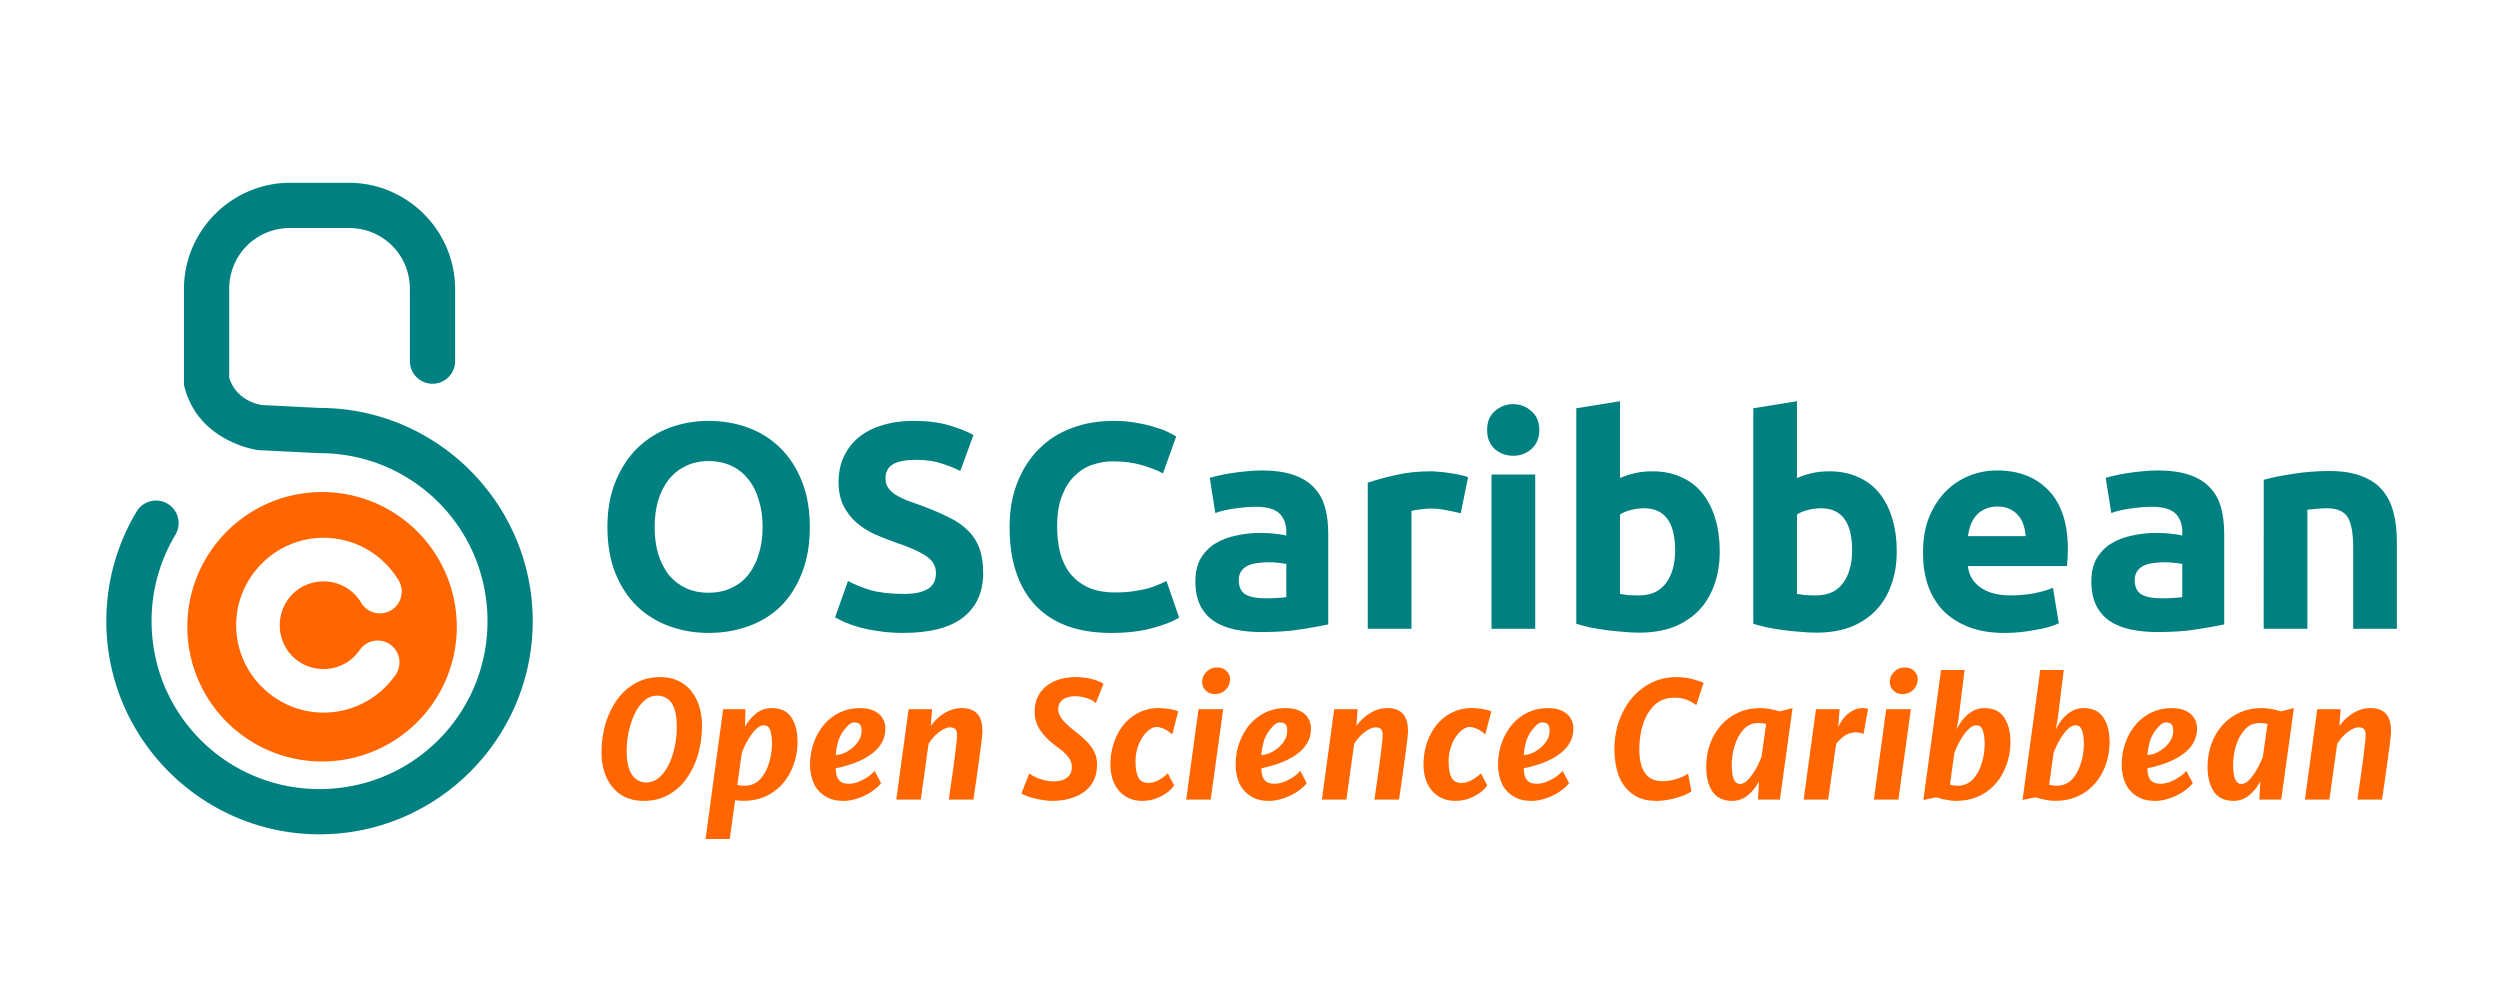 <svg xmlns:inkscape="http://www.inkscape.org/namespaces/inkscape" xmlns:sodipodi="http://sodipodi.sourceforge.net/DTD/sodipodi-0.dtd" xmlns="http://www.w3.org/2000/svg" xmlns:svg="http://www.w3.org/2000/svg" width="141.325mm" height="56.765mm" viewBox="0 0 141.325 56.765" id="svg14629" inkscape:version="1.1 (c4e8f9e, 2021-05-24)" sodipodi:docname="LogoOSCaribbean_Web.svg"><defs id="defs14626"></defs><g inkscape:label="Capa 1" inkscape:groupmode="layer" id="layer1" transform="translate(-20.78,-89.455)"><g id="g304" transform="translate(1.262,0.054)"><g id="g30833"><g id="g15068" transform="matrix(0.736,0,0,0.736,8.261,62.194)"><path id="path1070" style="font-variation-settings:normal;fill:#ff6600;fill-opacity:1;fill-rule:evenodd;stroke:none;stroke-width:3.821;stroke-linecap:round;stroke-linejoin:round;stroke-miterlimit:4;stroke-dasharray:none;stroke-dashoffset:0;stroke-opacity:1;paint-order:stroke markers fill;stop-color:#000000" d="m 40.031,74.758 a 10.348,10.348 0 0 0 -10.348,10.348 10.348,10.348 0 0 0 10.348,10.348 10.348,10.348 0 0 0 10.348,-10.348 10.348,10.348 0 0 0 -10.348,-10.348 z m 0.118,3.516 c 2.436,0 4.59,1.31 5.763,3.269 a 1.674,1.674 0 0 1 -0.576,2.296 1.674,1.674 0 0 1 -2.296,-0.576 c -0.588,-0.982 -1.65,-1.641 -2.891,-1.641 -1.879,0 -3.366,1.487 -3.366,3.365 0,1.879 1.488,3.366 3.366,3.366 1.164,0 2.168,-0.578 2.776,-1.462 a 1.674,1.674 0 0 1 2.328,-0.431 1.674,1.674 0 0 1 0.429,2.328 c -1.21,1.758 -3.249,2.911 -5.533,2.911 -3.688,0 -6.714,-3.026 -6.714,-6.714 0,-3.688 3.026,-6.714 6.714,-6.714 z"></path><path style="color:#000000;fill:#008080;fill-rule:evenodd;stroke-width:0.656;stroke-linecap:round;paint-order:markers stroke fill" d="m 37.592,51.004 c -4.496,0 -8.169,3.673 -8.169,8.169 v 7.365 l 0.059,0.221 c 1.121,4.183 5.596,4.774 5.596,4.774 l 0.056,0.006 4.659,0.232 h 0.044 c 7.145,1e-5 12.901,5.755 12.901,12.901 0,7.145 -5.755,12.901 -12.901,12.901 -7.145,0 -12.901,-5.755 -12.901,-12.901 0,-2.432 0.667,-4.692 1.831,-6.629 a 1.737,1.737 0 0 0 -0.595,-2.383 1.737,1.737 0 0 0 -2.383,0.595 c -1.477,2.46 -2.327,5.347 -2.327,8.418 0,9.023 7.352,16.374 16.375,16.374 9.023,0 16.374,-7.351 16.374,-16.374 0,-9.023 -7.351,-16.375 -16.374,-16.375 l 0.086,0.003 -4.46,-0.222 c -0.023,-0.002 -1.962,-0.193 -2.565,-2.104 v -6.801 c 0,-2.632 2.063,-4.696 4.695,-4.696 h 4.488 c 2.632,0 4.696,2.064 4.696,4.696 v 5.53 a 1.737,1.737 0 0 0 1.737,1.737 1.737,1.737 0 0 0 1.737,-1.737 v -5.53 c 0,-4.496 -3.674,-8.169 -8.17,-8.169 z" id="path1072"></path></g><g aria-label="OSCaribbean" id="text1076" style="font-weight:bold;font-size:16.581px;line-height:0.9;font-family:Arial;-inkscape-font-specification:'Arial Bold';text-align:end;text-anchor:end;fill:#008080;stroke:#3771c8;stroke-width:0;stroke-linecap:round;paint-order:fill markers stroke;stroke-miterlimit:4;stroke-dasharray:none"><path d="m 56.526,119.195 q 0,0.846 0.199,1.525 0.216,0.68 0.597,1.177 0.398,0.481 0.962,0.746 0.564,0.265 1.293,0.265 0.713,0 1.277,-0.265 0.58,-0.265 0.962,-0.746 0.398,-0.497 0.597,-1.177 0.216,-0.68 0.216,-1.525 0,-0.846 -0.216,-1.525 -0.199,-0.696 -0.597,-1.177 -0.381,-0.497 -0.962,-0.763 -0.564,-0.265 -1.277,-0.265 -0.73,0 -1.293,0.282 -0.564,0.265 -0.962,0.763 -0.381,0.481 -0.597,1.177 -0.199,0.68 -0.199,1.509 z m 8.771,0 q 0,1.476 -0.448,2.603 -0.431,1.111 -1.194,1.874 -0.763,0.746 -1.824,1.127 -1.045,0.381 -2.255,0.381 -1.177,0 -2.222,-0.381 -1.045,-0.381 -1.824,-1.127 -0.779,-0.763 -1.227,-1.874 -0.448,-1.127 -0.448,-2.603 0,-1.476 0.464,-2.587 0.464,-1.127 1.244,-1.89 0.796,-0.763 1.824,-1.144 1.045,-0.381 2.189,-0.381 1.177,0 2.222,0.381 1.045,0.381 1.824,1.144 0.779,0.763 1.227,1.89 0.448,1.111 0.448,2.587 z" style="font-weight:bold;-inkscape-font-specification:'ubuntu Bold';stroke-width:0;stroke-miterlimit:4;stroke-dasharray:none" id="path30619"></path><path d="m 70.571,122.976 q 0.547,0 0.895,-0.083 0.365,-0.1 0.58,-0.249 0.216,-0.166 0.298,-0.381 0.083,-0.216 0.083,-0.481 0,-0.564 -0.531,-0.929 -0.531,-0.381 -1.824,-0.812 -0.564,-0.199 -1.127,-0.448 -0.564,-0.265 -1.011,-0.647 -0.448,-0.398 -0.73,-0.945 -0.282,-0.564 -0.282,-1.36 0,-0.796 0.298,-1.426 0.298,-0.647 0.846,-1.094 0.547,-0.448 1.326,-0.68 0.779,-0.249 1.758,-0.249 1.161,0 2.006,0.249 0.846,0.249 1.393,0.547 l -0.746,2.039 q -0.481,-0.249 -1.078,-0.431 -0.58,-0.199 -1.409,-0.199 -0.929,0 -1.343,0.265 -0.398,0.249 -0.398,0.779 0,0.315 0.149,0.531 0.149,0.216 0.415,0.398 0.282,0.166 0.63,0.315 0.365,0.133 0.796,0.282 0.895,0.332 1.559,0.663 0.663,0.315 1.094,0.746 0.448,0.431 0.663,1.011 0.216,0.58 0.216,1.409 0,1.608 -1.127,2.504 -1.127,0.879 -3.399,0.879 -0.763,0 -1.376,-0.1 -0.613,-0.083 -1.094,-0.216 -0.464,-0.133 -0.812,-0.282 -0.332,-0.149 -0.564,-0.282 l 0.73,-2.056 q 0.514,0.282 1.26,0.514 0.763,0.216 1.857,0.216 z" style="font-weight:bold;-inkscape-font-specification:'ubuntu Bold';stroke-width:0;stroke-miterlimit:4;stroke-dasharray:none" id="path30621"></path><path d="m 82.327,125.181 q -2.802,0 -4.278,-1.559 -1.459,-1.559 -1.459,-4.427 0,-1.426 0.448,-2.537 0.448,-1.127 1.227,-1.89 0.779,-0.779 1.857,-1.177 1.078,-0.398 2.338,-0.398 0.73,0 1.326,0.116 0.597,0.1 1.045,0.249 0.448,0.133 0.746,0.282 0.298,0.149 0.431,0.232 l -0.746,2.089 q -0.531,-0.282 -1.244,-0.481 -0.696,-0.199 -1.592,-0.199 -0.597,0 -1.177,0.199 -0.564,0.199 -1.011,0.647 -0.431,0.431 -0.696,1.127 -0.265,0.696 -0.265,1.691 0,0.796 0.166,1.492 0.182,0.68 0.564,1.177 0.398,0.497 1.028,0.796 0.63,0.282 1.525,0.282 0.564,0 1.011,-0.066 0.448,-0.066 0.796,-0.149 0.348,-0.1 0.613,-0.216 0.265,-0.116 0.481,-0.216 l 0.713,2.073 q -0.547,0.332 -1.542,0.597 -0.995,0.265 -2.305,0.265 z" style="font-weight:bold;-inkscape-font-specification:'ubuntu Bold';stroke-width:0;stroke-miterlimit:4;stroke-dasharray:none" id="path30623"></path><path d="m 91.006,123.224 q 0.365,0 0.696,-0.017 0.332,-0.017 0.531,-0.05 v -1.874 q -0.149,-0.033 -0.448,-0.066 -0.298,-0.033 -0.547,-0.033 -0.348,0 -0.663,0.05 -0.298,0.033 -0.531,0.149 -0.232,0.116 -0.365,0.315 -0.133,0.199 -0.133,0.497 0,0.58 0.381,0.812 0.398,0.216 1.078,0.216 z m -0.199,-7.229 q 1.094,0 1.824,0.249 0.73,0.249 1.161,0.713 0.448,0.464 0.63,1.127 0.182,0.663 0.182,1.476 v 5.14 q -0.531,0.116 -1.476,0.265 -0.945,0.166 -2.288,0.166 -0.846,0 -1.542,-0.149 -0.68,-0.149 -1.177,-0.481 -0.497,-0.348 -0.763,-0.895 -0.265,-0.547 -0.265,-1.343 0,-0.763 0.298,-1.293 0.315,-0.531 0.829,-0.846 0.514,-0.315 1.177,-0.448 0.663,-0.149 1.376,-0.149 0.481,0 0.846,0.05 0.381,0.033 0.613,0.1 v -0.232 q 0,-0.63 -0.381,-1.011 -0.381,-0.381 -1.326,-0.381 -0.63,0 -1.244,0.1 -0.613,0.083 -1.061,0.249 l -0.315,-1.99 q 0.216,-0.066 0.531,-0.133 0.332,-0.083 0.713,-0.133 0.381,-0.066 0.796,-0.1 0.431,-0.05 0.862,-0.05 z" style="font-weight:bold;-inkscape-font-specification:'ubuntu Bold';stroke-width:0;stroke-miterlimit:4;stroke-dasharray:none" id="path30625"></path><path d="m 102.094,118.416 q -0.332,-0.083 -0.779,-0.166 -0.448,-0.1 -0.962,-0.1 -0.232,0 -0.564,0.05 -0.315,0.033 -0.481,0.083 v 6.665 h -2.471 v -8.257 q 0.663,-0.232 1.559,-0.431 0.912,-0.216 2.023,-0.216 0.199,0 0.481,0.033 0.282,0.017 0.564,0.066 0.282,0.033 0.564,0.1 0.282,0.05 0.481,0.133 z" style="font-weight:bold;-inkscape-font-specification:'ubuntu Bold';stroke-width:0;stroke-miterlimit:4;stroke-dasharray:none" id="path30627"></path><path d="m 106.304,124.949 h -2.471 v -8.721 h 2.471 z m 0.232,-11.242 q 0,0.68 -0.448,1.078 -0.431,0.381 -1.028,0.381 -0.597,0 -1.045,-0.381 -0.431,-0.398 -0.431,-1.078 0,-0.68 0.431,-1.061 0.448,-0.398 1.045,-0.398 0.597,0 1.028,0.398 0.448,0.381 0.448,1.061 z" style="font-weight:bold;-inkscape-font-specification:'ubuntu Bold';stroke-width:0;stroke-miterlimit:4;stroke-dasharray:none" id="path30629"></path><path d="m 114.214,120.522 q 0,-2.388 -1.758,-2.388 -0.381,0 -0.763,0.1 -0.365,0.1 -0.597,0.249 v 4.493 q 0.182,0.033 0.464,0.066 0.282,0.017 0.613,0.017 1.011,0 1.525,-0.696 0.514,-0.696 0.514,-1.84 z m 2.52,0.066 q 0,1.045 -0.315,1.89 -0.298,0.846 -0.879,1.443 -0.58,0.597 -1.426,0.929 -0.846,0.315 -1.923,0.315 -0.448,0 -0.945,-0.05 -0.481,-0.033 -0.962,-0.1 -0.464,-0.066 -0.895,-0.149 -0.431,-0.1 -0.763,-0.199 v -12.187 l 2.471,-0.398 v 4.344 q 0.415,-0.182 0.862,-0.282 0.448,-0.1 0.962,-0.1 0.929,0 1.641,0.332 0.713,0.315 1.194,0.912 0.481,0.597 0.73,1.443 0.249,0.829 0.249,1.857 z" style="font-weight:bold;-inkscape-font-specification:'ubuntu Bold';stroke-width:0;stroke-miterlimit:4;stroke-dasharray:none" id="path30631"></path><path d="m 124.22,120.522 q 0,-2.388 -1.758,-2.388 -0.381,0 -0.763,0.1 -0.365,0.1 -0.597,0.249 v 4.493 q 0.182,0.033 0.464,0.066 0.282,0.017 0.613,0.017 1.011,0 1.525,-0.696 0.514,-0.696 0.514,-1.84 z m 2.52,0.066 q 0,1.045 -0.315,1.89 -0.298,0.846 -0.879,1.443 -0.58,0.597 -1.426,0.929 -0.846,0.315 -1.923,0.315 -0.448,0 -0.945,-0.05 -0.481,-0.033 -0.962,-0.1 -0.464,-0.066 -0.895,-0.149 -0.431,-0.1 -0.763,-0.199 v -12.187 l 2.471,-0.398 v 4.344 q 0.415,-0.182 0.862,-0.282 0.448,-0.1 0.962,-0.1 0.929,0 1.641,0.332 0.713,0.315 1.194,0.912 0.481,0.597 0.73,1.443 0.249,0.829 0.249,1.857 z" style="font-weight:bold;-inkscape-font-specification:'ubuntu Bold';stroke-width:0;stroke-miterlimit:4;stroke-dasharray:none" id="path30633"></path><path d="m 128.225,120.654 q 0,-1.161 0.348,-2.023 0.365,-0.879 0.945,-1.459 0.58,-0.58 1.326,-0.879 0.763,-0.298 1.559,-0.298 1.857,0 2.935,1.144 1.078,1.127 1.078,3.333 0,0.216 -0.017,0.481 -0.017,0.249 -0.033,0.448 h -5.604 q 0.083,0.763 0.713,1.21 0.63,0.448 1.691,0.448 0.68,0 1.326,-0.116 0.663,-0.133 1.078,-0.315 l 0.332,2.006 q -0.199,0.1 -0.531,0.199 -0.332,0.1 -0.746,0.166 -0.398,0.083 -0.862,0.133 -0.464,0.05 -0.929,0.05 -1.177,0 -2.056,-0.348 -0.862,-0.348 -1.443,-0.945 -0.564,-0.613 -0.846,-1.443 -0.265,-0.829 -0.265,-1.791 z m 5.803,-0.945 q -0.017,-0.315 -0.116,-0.613 -0.083,-0.298 -0.282,-0.531 -0.182,-0.232 -0.481,-0.381 -0.282,-0.149 -0.713,-0.149 -0.415,0 -0.713,0.149 -0.298,0.133 -0.497,0.365 -0.199,0.232 -0.315,0.547 -0.1,0.298 -0.149,0.613 z" style="font-weight:bold;-inkscape-font-specification:'ubuntu Bold';stroke-width:0;stroke-miterlimit:4;stroke-dasharray:none" id="path30635"></path><path d="m 141.655,123.224 q 0.365,0 0.696,-0.017 0.332,-0.017 0.531,-0.05 v -1.874 q -0.149,-0.033 -0.448,-0.066 -0.298,-0.033 -0.547,-0.033 -0.348,0 -0.663,0.05 -0.298,0.033 -0.531,0.149 -0.232,0.116 -0.365,0.315 -0.133,0.199 -0.133,0.497 0,0.58 0.381,0.812 0.398,0.216 1.078,0.216 z m -0.199,-7.229 q 1.094,0 1.824,0.249 0.73,0.249 1.161,0.713 0.448,0.464 0.63,1.127 0.182,0.663 0.182,1.476 v 5.14 q -0.531,0.116 -1.476,0.265 -0.945,0.166 -2.288,0.166 -0.846,0 -1.542,-0.149 -0.68,-0.149 -1.177,-0.481 -0.497,-0.348 -0.763,-0.895 -0.265,-0.547 -0.265,-1.343 0,-0.763 0.298,-1.293 0.315,-0.531 0.829,-0.846 0.514,-0.315 1.177,-0.448 0.663,-0.149 1.376,-0.149 0.481,0 0.846,0.05 0.381,0.033 0.613,0.1 v -0.232 q 0,-0.63 -0.381,-1.011 -0.381,-0.381 -1.326,-0.381 -0.63,0 -1.244,0.1 -0.613,0.083 -1.061,0.249 l -0.315,-1.99 q 0.216,-0.066 0.531,-0.133 0.332,-0.083 0.713,-0.133 0.381,-0.066 0.796,-0.1 0.431,-0.05 0.862,-0.05 z" style="font-weight:bold;-inkscape-font-specification:'ubuntu Bold';stroke-width:0;stroke-miterlimit:4;stroke-dasharray:none" id="path30637"></path><path d="m 147.487,116.526 q 0.63,-0.182 1.625,-0.332 0.995,-0.166 2.089,-0.166 1.111,0 1.84,0.298 0.746,0.282 1.177,0.812 0.431,0.531 0.613,1.26 0.182,0.73 0.182,1.625 v 4.924 h -2.471 v -4.626 q 0,-1.194 -0.315,-1.691 -0.315,-0.497 -1.177,-0.497 -0.265,0 -0.564,0.033 -0.298,0.017 -0.531,0.05 v 6.732 h -2.471 z" style="font-weight:bold;-inkscape-font-specification:'ubuntu Bold';stroke-width:0;stroke-miterlimit:4;stroke-dasharray:none" id="path30639"></path></g><g aria-label="Open Science Caribbean" id="text1080" style="font-weight:bold;font-size:9.172px;line-height:1.1;font-family:Arial;-inkscape-font-specification:'Arial Bold';text-align:end;text-anchor:end;fill:#ff6600;stroke:#3771c8;stroke-width:0;stroke-linecap:round;paint-order:fill markers stroke;stroke-miterlimit:4;stroke-dasharray:none"><path d="m 55.915,134.675 q -0.775,0 -1.312,-0.358 -0.532,-0.362 -0.807,-0.981 -0.275,-0.619 -0.275,-1.394 0,-0.858 0.225,-1.628 0.229,-0.77 0.66,-1.362 0.431,-0.596 1.046,-0.936 0.619,-0.339 1.39,-0.339 0.578,0 1.018,0.211 0.445,0.211 0.743,0.587 0.298,0.376 0.449,0.876 0.151,0.5 0.151,1.078 0,0.858 -0.225,1.628 -0.225,0.766 -0.651,1.357 -0.422,0.587 -1.032,0.926 -0.61,0.335 -1.38,0.335 z m 0.128,-1.041 q 0.427,0 0.752,-0.289 0.326,-0.294 0.546,-0.761 0.22,-0.472 0.33,-1.023 0.11,-0.555 0.105,-1.078 0,-0.637 -0.138,-1.023 -0.138,-0.39 -0.385,-0.559 -0.248,-0.174 -0.578,-0.174 -0.422,0 -0.748,0.294 -0.321,0.289 -0.546,0.766 -0.22,0.472 -0.33,1.018 -0.11,0.546 -0.11,1.059 0.009,0.917 0.312,1.344 0.307,0.427 0.789,0.427 z" style="font-style:italic;font-family:'Merriweather Sans';-inkscape-font-specification:'Merriweather Sans Bold Italic';stroke:none;stroke-width:0;stroke-miterlimit:4;stroke-dasharray:none" id="path30560"></path><path d="m 59.403,136.83 0.995,-7.338 h 1.261 l -0.028,0.986 q 0.248,-0.44 0.628,-0.743 0.381,-0.307 0.876,-0.307 0.766,0 1.114,0.523 0.353,0.518 0.353,1.385 0,0.835 -0.344,1.591 -0.229,0.514 -0.619,0.908 -0.39,0.394 -0.922,0.619 -0.532,0.22 -1.188,0.22 -0.206,0 -0.454,-0.041 l -0.303,2.197 z m 2.247,-3.013 q 0.482,0 0.83,-0.358 0.335,-0.353 0.504,-0.903 0.174,-0.555 0.174,-1.124 0,-0.436 -0.096,-0.734 -0.092,-0.298 -0.371,-0.298 -0.183,0 -0.376,0.165 -0.188,0.161 -0.358,0.413 -0.17,0.248 -0.303,0.514 -0.128,0.266 -0.202,0.472 l -0.252,1.812 q 0.096,0.018 0.206,0.032 0.11,0.009 0.243,0.009 z" style="font-style:italic;font-family:'Merriweather Sans';-inkscape-font-specification:'Merriweather Sans Bold Italic';stroke:none;stroke-width:0;stroke-miterlimit:4;stroke-dasharray:none" id="path30562"></path><path d="m 67.197,134.675 q -0.651,0 -1.064,-0.284 -0.431,-0.284 -0.628,-0.743 -0.197,-0.463 -0.197,-1.014 0.005,-0.899 0.381,-1.642 0.371,-0.738 1.009,-1.151 0.642,-0.413 1.435,-0.413 0.482,0 0.798,0.156 0.321,0.151 0.477,0.413 0.161,0.261 0.161,0.592 0,0.468 -0.225,0.835 -0.225,0.367 -0.615,0.642 -0.39,0.271 -0.899,0.463 -0.504,0.188 -1.064,0.303 0,0.032 0,0.069 0,0.032 0,0.064 0.023,0.349 0.188,0.546 0.17,0.197 0.55,0.197 0.248,0 0.523,-0.101 0.275,-0.105 0.523,-0.271 0.252,-0.17 0.413,-0.358 l 0.362,0.693 q -0.147,0.197 -0.39,0.381 -0.238,0.183 -0.532,0.326 -0.294,0.138 -0.61,0.22 -0.312,0.078 -0.596,0.078 z m -0.436,-2.591 q 0.248,-0.009 0.504,-0.124 0.257,-0.119 0.472,-0.307 0.22,-0.193 0.353,-0.431 0.133,-0.243 0.133,-0.504 0,-0.257 -0.096,-0.367 -0.096,-0.11 -0.307,-0.11 -0.174,0 -0.316,0.128 -0.142,0.128 -0.294,0.33 -0.234,0.307 -0.335,0.697 -0.096,0.39 -0.115,0.688 z" style="font-style:italic;font-family:'Merriweather Sans';-inkscape-font-specification:'Merriweather Sans Bold Italic';stroke:none;stroke-width:0;stroke-miterlimit:4;stroke-dasharray:none" id="path30564"></path><path d="m 70.185,134.602 0.697,-5.109 h 1.325 l -0.073,0.949 q 0.339,-0.468 0.793,-0.738 0.454,-0.275 0.963,-0.275 0.573,0 0.867,0.312 0.298,0.307 0.298,1.023 0,0.101 -0.028,0.349 -0.023,0.243 -0.069,0.56 -0.041,0.316 -0.087,0.637 -0.014,0.096 -0.041,0.307 -0.028,0.211 -0.069,0.486 -0.037,0.271 -0.078,0.56 -0.041,0.284 -0.078,0.532 -0.037,0.248 -0.06,0.408 h -1.39 q 0.05,-0.349 0.101,-0.715 0.055,-0.371 0.11,-0.766 0.055,-0.394 0.11,-0.807 0.064,-0.5 0.101,-0.826 0.037,-0.33 0.041,-0.509 0.005,-0.261 -0.092,-0.362 -0.096,-0.101 -0.307,-0.101 -0.138,0 -0.307,0.078 -0.165,0.073 -0.33,0.206 -0.165,0.128 -0.316,0.298 -0.147,0.165 -0.257,0.353 l -0.44,3.151 z" style="font-style:italic;font-family:'Merriweather Sans';-inkscape-font-specification:'Merriweather Sans Bold Italic';stroke:none;stroke-width:0;stroke-miterlimit:4;stroke-dasharray:none" id="path30566"></path><path d="m 78.992,134.675 q -0.197,0 -0.454,-0.037 -0.257,-0.037 -0.514,-0.096 -0.257,-0.064 -0.463,-0.138 -0.206,-0.078 -0.303,-0.156 l 0.449,-1.124 q 0.133,0.11 0.362,0.216 0.234,0.105 0.495,0.17 0.266,0.064 0.482,0.064 0.349,0 0.582,-0.092 0.238,-0.096 0.358,-0.275 0.124,-0.183 0.124,-0.445 0,-0.326 -0.22,-0.592 -0.216,-0.266 -0.66,-0.582 -0.362,-0.266 -0.637,-0.56 -0.275,-0.298 -0.431,-0.637 -0.156,-0.344 -0.156,-0.743 0,-0.637 0.303,-1.073 0.303,-0.44 0.826,-0.67 0.523,-0.229 1.174,-0.229 0.541,0 0.963,0.119 0.427,0.115 0.628,0.266 l -0.436,1.087 q -0.165,-0.17 -0.504,-0.28 -0.339,-0.11 -0.665,-0.11 -0.289,0 -0.504,0.087 -0.211,0.083 -0.33,0.243 -0.119,0.156 -0.124,0.385 0,0.22 0.124,0.436 0.128,0.211 0.335,0.413 0.211,0.202 0.454,0.39 0.385,0.289 0.674,0.578 0.294,0.289 0.449,0.61 0.161,0.321 0.161,0.706 0,0.706 -0.339,1.165 -0.335,0.454 -0.908,0.679 -0.573,0.225 -1.293,0.225 z" style="font-style:italic;font-family:'Merriweather Sans';-inkscape-font-specification:'Merriweather Sans Bold Italic';stroke:none;stroke-width:0;stroke-miterlimit:4;stroke-dasharray:none" id="path30568"></path><path d="m 84.098,134.675 q -0.56,0 -0.968,-0.261 -0.404,-0.261 -0.624,-0.72 -0.216,-0.463 -0.216,-1.064 0,-0.871 0.344,-1.61 0.339,-0.734 0.958,-1.16 0.624,-0.431 1.426,-0.431 0.179,0 0.39,0.023 0.211,0.023 0.404,0.064 0.193,0.041 0.312,0.096 l -0.339,1.307 q -0.096,-0.092 -0.243,-0.188 -0.142,-0.101 -0.312,-0.165 -0.165,-0.069 -0.321,-0.069 -0.156,0 -0.321,0.092 -0.161,0.087 -0.298,0.243 -0.252,0.271 -0.417,0.697 -0.165,0.427 -0.165,0.899 0,0.615 0.161,0.926 0.161,0.307 0.573,0.307 0.275,0 0.573,-0.161 0.303,-0.161 0.518,-0.385 l 0.362,0.683 q -0.142,0.216 -0.413,0.417 -0.266,0.197 -0.628,0.33 -0.358,0.128 -0.757,0.128 z" style="font-style:italic;font-family:'Merriweather Sans';-inkscape-font-specification:'Merriweather Sans Bold Italic';stroke:none;stroke-width:0;stroke-miterlimit:4;stroke-dasharray:none" id="path30570"></path><path d="m 86.574,134.602 0.697,-5.109 h 1.394 l -0.706,5.109 z m 1.587,-5.962 q -0.266,0 -0.477,-0.197 -0.211,-0.202 -0.211,-0.472 0,-0.344 0.243,-0.592 0.248,-0.248 0.615,-0.248 0.307,0 0.514,0.193 0.206,0.188 0.206,0.463 0,0.362 -0.248,0.61 -0.243,0.243 -0.642,0.243 z" style="font-style:italic;font-family:'Merriweather Sans';-inkscape-font-specification:'Merriweather Sans Bold Italic';stroke:none;stroke-width:0;stroke-miterlimit:4;stroke-dasharray:none" id="path30572"></path><path d="m 91.257,134.675 q -0.651,0 -1.064,-0.284 -0.431,-0.284 -0.628,-0.743 -0.197,-0.463 -0.197,-1.014 0.005,-0.899 0.381,-1.642 0.371,-0.738 1.009,-1.151 0.642,-0.413 1.435,-0.413 0.482,0 0.798,0.156 0.321,0.151 0.477,0.413 0.161,0.261 0.161,0.592 0,0.468 -0.225,0.835 -0.225,0.367 -0.615,0.642 -0.39,0.271 -0.899,0.463 -0.504,0.188 -1.064,0.303 0,0.032 0,0.069 0,0.032 0,0.064 0.023,0.349 0.188,0.546 0.17,0.197 0.55,0.197 0.248,0 0.523,-0.101 0.275,-0.105 0.523,-0.271 0.252,-0.17 0.413,-0.358 l 0.362,0.693 q -0.147,0.197 -0.39,0.381 -0.238,0.183 -0.532,0.326 -0.294,0.138 -0.61,0.22 -0.312,0.078 -0.596,0.078 z m -0.436,-2.591 q 0.248,-0.009 0.504,-0.124 0.257,-0.119 0.472,-0.307 0.22,-0.193 0.353,-0.431 0.133,-0.243 0.133,-0.504 0,-0.257 -0.096,-0.367 -0.096,-0.11 -0.307,-0.11 -0.174,0 -0.316,0.128 -0.142,0.128 -0.294,0.33 -0.234,0.307 -0.335,0.697 -0.096,0.39 -0.115,0.688 z" style="font-style:italic;font-family:'Merriweather Sans';-inkscape-font-specification:'Merriweather Sans Bold Italic';stroke:none;stroke-width:0;stroke-miterlimit:4;stroke-dasharray:none" id="path30574"></path><path d="m 94.244,134.602 0.697,-5.109 h 1.325 l -0.073,0.949 q 0.339,-0.468 0.793,-0.738 0.454,-0.275 0.963,-0.275 0.573,0 0.867,0.312 0.298,0.307 0.298,1.023 0,0.101 -0.028,0.349 -0.023,0.243 -0.069,0.56 -0.041,0.316 -0.087,0.637 -0.014,0.096 -0.041,0.307 -0.028,0.211 -0.069,0.486 -0.037,0.271 -0.078,0.56 -0.041,0.284 -0.078,0.532 -0.037,0.248 -0.06,0.408 H 97.216 q 0.05,-0.349 0.101,-0.715 0.055,-0.371 0.11,-0.766 0.055,-0.394 0.11,-0.807 0.064,-0.5 0.101,-0.826 0.037,-0.33 0.041,-0.509 0.005,-0.261 -0.092,-0.362 -0.096,-0.101 -0.307,-0.101 -0.138,0 -0.307,0.078 -0.165,0.073 -0.33,0.206 -0.165,0.128 -0.316,0.298 -0.147,0.165 -0.257,0.353 l -0.44,3.151 z" style="font-style:italic;font-family:'Merriweather Sans';-inkscape-font-specification:'Merriweather Sans Bold Italic';stroke:none;stroke-width:0;stroke-miterlimit:4;stroke-dasharray:none" id="path30576"></path><path d="m 101.797,134.675 q -0.559,0 -0.968,-0.261 -0.404,-0.261 -0.624,-0.72 -0.216,-0.463 -0.216,-1.064 0,-0.871 0.344,-1.61 0.339,-0.734 0.958,-1.16 0.624,-0.431 1.426,-0.431 0.179,0 0.39,0.023 0.211,0.023 0.404,0.064 0.193,0.041 0.312,0.096 l -0.339,1.307 q -0.096,-0.092 -0.243,-0.188 -0.142,-0.101 -0.312,-0.165 -0.165,-0.069 -0.321,-0.069 -0.156,0 -0.321,0.092 -0.161,0.087 -0.298,0.243 -0.252,0.271 -0.417,0.697 -0.165,0.427 -0.165,0.899 0,0.615 0.161,0.926 0.161,0.307 0.573,0.307 0.275,0 0.573,-0.161 0.303,-0.161 0.518,-0.385 l 0.362,0.683 q -0.142,0.216 -0.413,0.417 -0.266,0.197 -0.628,0.33 -0.358,0.128 -0.757,0.128 z" style="font-style:italic;font-family:'Merriweather Sans';-inkscape-font-specification:'Merriweather Sans Bold Italic';stroke:none;stroke-width:0;stroke-miterlimit:4;stroke-dasharray:none" id="path30578"></path><path d="m 106.09,134.675 q -0.651,0 -1.064,-0.284 -0.431,-0.284 -0.628,-0.743 -0.197,-0.463 -0.197,-1.014 0.005,-0.899 0.381,-1.642 0.371,-0.738 1.009,-1.151 0.642,-0.413 1.435,-0.413 0.482,0 0.798,0.156 0.321,0.151 0.477,0.413 0.161,0.261 0.161,0.592 0,0.468 -0.225,0.835 -0.225,0.367 -0.615,0.642 -0.39,0.271 -0.899,0.463 -0.504,0.188 -1.064,0.303 0,0.032 0,0.069 0,0.032 0,0.064 0.023,0.349 0.188,0.546 0.17,0.197 0.55,0.197 0.248,0 0.523,-0.101 0.275,-0.105 0.523,-0.271 0.252,-0.17 0.413,-0.358 l 0.362,0.693 q -0.147,0.197 -0.39,0.381 -0.238,0.183 -0.532,0.326 -0.294,0.138 -0.61,0.22 -0.312,0.078 -0.596,0.078 z m -0.436,-2.591 q 0.248,-0.009 0.504,-0.124 0.257,-0.119 0.472,-0.307 0.22,-0.193 0.353,-0.431 0.133,-0.243 0.133,-0.504 0,-0.257 -0.096,-0.367 -0.096,-0.11 -0.307,-0.11 -0.174,0 -0.316,0.128 -0.142,0.128 -0.294,0.33 -0.234,0.307 -0.335,0.697 -0.096,0.39 -0.115,0.688 z" style="font-style:italic;font-family:'Merriweather Sans';-inkscape-font-specification:'Merriweather Sans Bold Italic';stroke:none;stroke-width:0;stroke-miterlimit:4;stroke-dasharray:none" id="path30580"></path><path d="m 113.156,134.675 q -0.862,0 -1.39,-0.413 -0.532,-0.413 -0.761,-1.064 -0.225,-0.656 -0.225,-1.431 0,-1.133 0.454,-2.068 0.454,-0.94 1.252,-1.481 0.798,-0.541 1.798,-0.541 0.238,0 0.463,0.028 0.229,0.028 0.486,0.096 0.257,0.069 0.592,0.193 l -0.417,1.27 q -0.211,-0.17 -0.504,-0.294 -0.294,-0.128 -0.748,-0.128 -0.683,0 -1.119,0.427 -0.44,0.431 -0.647,1.091 -0.202,0.656 -0.202,1.39 0,0.573 0.133,0.977 0.138,0.404 0.427,0.619 0.289,0.216 0.752,0.216 0.275,0 0.56,-0.064 0.284,-0.069 0.518,-0.165 0.234,-0.101 0.367,-0.202 l 0.188,1.004 q -0.105,0.087 -0.321,0.183 -0.211,0.092 -0.491,0.174 -0.275,0.083 -0.578,0.133 -0.303,0.051 -0.587,0.051 z" style="font-style:italic;font-family:'Merriweather Sans';-inkscape-font-specification:'Merriweather Sans Bold Italic';stroke:none;stroke-width:0;stroke-miterlimit:4;stroke-dasharray:none" id="path30582"></path><path d="m 117.442,134.675 q -0.761,0 -1.119,-0.527 -0.353,-0.527 -0.353,-1.394 0,-0.697 0.216,-1.298 0.22,-0.605 0.624,-1.059 0.408,-0.459 0.968,-0.711 0.564,-0.257 1.257,-0.257 0.257,0 0.55,0.055 0.298,0.055 0.537,0.133 l 0.729,-0.188 -0.715,5.173 h -1.238 l 0.055,-1.032 q -0.238,0.463 -0.624,0.784 -0.385,0.321 -0.885,0.321 z m 0.44,-0.959 q 0.188,0 0.367,-0.156 0.179,-0.156 0.339,-0.394 0.165,-0.238 0.294,-0.5 0.133,-0.266 0.216,-0.486 l 0.261,-1.853 q -0.183,-0.055 -0.445,-0.055 -0.486,0 -0.821,0.353 -0.335,0.358 -0.509,0.908 -0.17,0.546 -0.17,1.124 0,0.312 0.046,0.555 0.046,0.238 0.147,0.371 0.105,0.133 0.275,0.133 z" style="font-style:italic;font-family:'Merriweather Sans';-inkscape-font-specification:'Merriweather Sans Bold Italic';stroke:none;stroke-width:0;stroke-miterlimit:4;stroke-dasharray:none" id="path30584"></path><path d="m 121.479,134.602 0.697,-5.109 h 1.335 l -0.078,1.018 q 0.11,-0.271 0.312,-0.518 0.202,-0.248 0.477,-0.404 0.275,-0.161 0.596,-0.161 0.238,0 0.303,0.055 l -0.261,1.422 q -0.041,-0.051 -0.17,-0.073 -0.128,-0.028 -0.266,-0.028 -0.225,0 -0.422,0.083 -0.193,0.078 -0.362,0.225 -0.17,0.142 -0.326,0.335 l -0.449,3.155 z" style="font-style:italic;font-family:'Merriweather Sans';-inkscape-font-specification:'Merriweather Sans Bold Italic';stroke:none;stroke-width:0;stroke-miterlimit:4;stroke-dasharray:none" id="path30586"></path><path d="m 125.449,134.602 0.697,-5.109 h 1.394 l -0.706,5.109 z m 1.587,-5.962 q -0.266,0 -0.477,-0.197 -0.211,-0.202 -0.211,-0.472 0,-0.344 0.243,-0.592 0.248,-0.248 0.615,-0.248 0.307,0 0.514,0.193 0.206,0.188 0.206,0.463 0,0.362 -0.248,0.61 -0.243,0.243 -0.642,0.243 z" style="font-style:italic;font-family:'Merriweather Sans';-inkscape-font-specification:'Merriweather Sans Bold Italic';stroke:none;stroke-width:0;stroke-miterlimit:4;stroke-dasharray:none" id="path30588"></path><path d="m 130.085,134.675 q -0.252,0 -0.564,-0.064 -0.312,-0.06 -0.541,-0.138 l -0.734,0.151 1,-7.347 h 1.33 l -0.339,2.729 -0.115,0.633 q 0.161,-0.33 0.39,-0.605 0.234,-0.275 0.532,-0.44 0.298,-0.165 0.651,-0.165 0.766,0 1.119,0.532 0.353,0.527 0.353,1.394 0,0.83 -0.344,1.587 -0.234,0.509 -0.624,0.903 -0.39,0.39 -0.922,0.61 -0.527,0.22 -1.192,0.22 z m 0.119,-0.858 q 0.482,0 0.83,-0.349 0.335,-0.353 0.504,-0.899 0.174,-0.55 0.174,-1.114 0,-0.495 -0.11,-0.775 -0.105,-0.28 -0.353,-0.28 -0.193,0 -0.385,0.165 -0.193,0.165 -0.362,0.417 -0.17,0.248 -0.303,0.518 -0.128,0.266 -0.202,0.468 l -0.248,1.798 q 0.183,0.05 0.454,0.05 z" style="font-style:italic;font-family:'Merriweather Sans';-inkscape-font-specification:'Merriweather Sans Bold Italic';stroke:none;stroke-width:0;stroke-miterlimit:4;stroke-dasharray:none" id="path30590"></path><path d="m 135.692,134.675 q -0.252,0 -0.564,-0.064 -0.312,-0.06 -0.541,-0.138 l -0.734,0.151 1,-7.347 h 1.33 l -0.339,2.729 -0.115,0.633 q 0.161,-0.33 0.39,-0.605 0.234,-0.275 0.532,-0.44 0.298,-0.165 0.651,-0.165 0.766,0 1.119,0.532 0.353,0.527 0.353,1.394 0,0.83 -0.344,1.587 -0.234,0.509 -0.624,0.903 -0.39,0.39 -0.922,0.61 -0.527,0.22 -1.192,0.22 z m 0.119,-0.858 q 0.482,0 0.83,-0.349 0.335,-0.353 0.504,-0.899 0.174,-0.55 0.174,-1.114 0,-0.495 -0.11,-0.775 -0.105,-0.28 -0.353,-0.28 -0.193,0 -0.385,0.165 -0.193,0.165 -0.362,0.417 -0.17,0.248 -0.303,0.518 -0.128,0.266 -0.202,0.468 l -0.248,1.798 q 0.183,0.05 0.454,0.05 z" style="font-style:italic;font-family:'Merriweather Sans';-inkscape-font-specification:'Merriweather Sans Bold Italic';stroke:none;stroke-width:0;stroke-miterlimit:4;stroke-dasharray:none" id="path30592"></path><path d="m 141.346,134.675 q -0.651,0 -1.064,-0.284 -0.431,-0.284 -0.628,-0.743 -0.197,-0.463 -0.197,-1.014 0.005,-0.899 0.381,-1.642 0.371,-0.738 1.009,-1.151 0.642,-0.413 1.435,-0.413 0.482,0 0.798,0.156 0.321,0.151 0.477,0.413 0.161,0.261 0.161,0.592 0,0.468 -0.225,0.835 -0.225,0.367 -0.615,0.642 -0.39,0.271 -0.899,0.463 -0.504,0.188 -1.064,0.303 0,0.032 0,0.069 0,0.032 0,0.064 0.023,0.349 0.188,0.546 0.17,0.197 0.55,0.197 0.248,0 0.523,-0.101 0.275,-0.105 0.523,-0.271 0.252,-0.17 0.413,-0.358 l 0.362,0.693 q -0.147,0.197 -0.39,0.381 -0.238,0.183 -0.532,0.326 -0.294,0.138 -0.61,0.22 -0.312,0.078 -0.596,0.078 z m -0.436,-2.591 q 0.248,-0.009 0.504,-0.124 0.257,-0.119 0.472,-0.307 0.22,-0.193 0.353,-0.431 0.133,-0.243 0.133,-0.504 0,-0.257 -0.096,-0.367 -0.096,-0.11 -0.307,-0.11 -0.174,0 -0.316,0.128 -0.142,0.128 -0.294,0.33 -0.234,0.307 -0.335,0.697 -0.096,0.39 -0.115,0.688 z" style="font-style:italic;font-family:'Merriweather Sans';-inkscape-font-specification:'Merriweather Sans Bold Italic';stroke:none;stroke-width:0;stroke-miterlimit:4;stroke-dasharray:none" id="path30594"></path><path d="m 145.783,134.675 q -0.761,0 -1.119,-0.527 -0.353,-0.527 -0.353,-1.394 0,-0.697 0.216,-1.298 0.22,-0.605 0.624,-1.059 0.408,-0.459 0.968,-0.711 0.564,-0.257 1.257,-0.257 0.257,0 0.55,0.055 0.298,0.055 0.537,0.133 l 0.729,-0.188 -0.715,5.173 h -1.238 l 0.055,-1.032 q -0.238,0.463 -0.624,0.784 -0.385,0.321 -0.885,0.321 z m 0.44,-0.959 q 0.188,0 0.367,-0.156 0.179,-0.156 0.339,-0.394 0.165,-0.238 0.294,-0.5 0.133,-0.266 0.216,-0.486 l 0.261,-1.853 q -0.183,-0.055 -0.445,-0.055 -0.486,0 -0.821,0.353 -0.335,0.358 -0.509,0.908 -0.17,0.546 -0.17,1.124 0,0.312 0.046,0.555 0.046,0.238 0.147,0.371 0.105,0.133 0.275,0.133 z" style="font-style:italic;font-family:'Merriweather Sans';-inkscape-font-specification:'Merriweather Sans Bold Italic';stroke:none;stroke-width:0;stroke-miterlimit:4;stroke-dasharray:none" id="path30596"></path><path d="m 149.815,134.602 0.697,-5.109 h 1.325 l -0.073,0.949 q 0.339,-0.468 0.793,-0.738 0.454,-0.275 0.963,-0.275 0.573,0 0.867,0.312 0.298,0.307 0.298,1.023 0,0.101 -0.028,0.349 -0.023,0.243 -0.069,0.56 -0.041,0.316 -0.087,0.637 -0.014,0.096 -0.041,0.307 -0.028,0.211 -0.069,0.486 -0.037,0.271 -0.078,0.56 -0.041,0.284 -0.078,0.532 -0.037,0.248 -0.06,0.408 h -1.39 q 0.051,-0.349 0.101,-0.715 0.055,-0.371 0.11,-0.766 0.055,-0.394 0.11,-0.807 0.064,-0.5 0.101,-0.826 0.037,-0.33 0.041,-0.509 0.005,-0.261 -0.092,-0.362 -0.096,-0.101 -0.307,-0.101 -0.138,0 -0.307,0.078 -0.165,0.073 -0.33,0.206 -0.165,0.128 -0.316,0.298 -0.147,0.165 -0.257,0.353 l -0.44,3.151 z" style="font-style:italic;font-family:'Merriweather Sans';-inkscape-font-specification:'Merriweather Sans Bold Italic';stroke:none;stroke-width:0;stroke-miterlimit:4;stroke-dasharray:none" id="path30598"></path></g></g></g></g></svg>